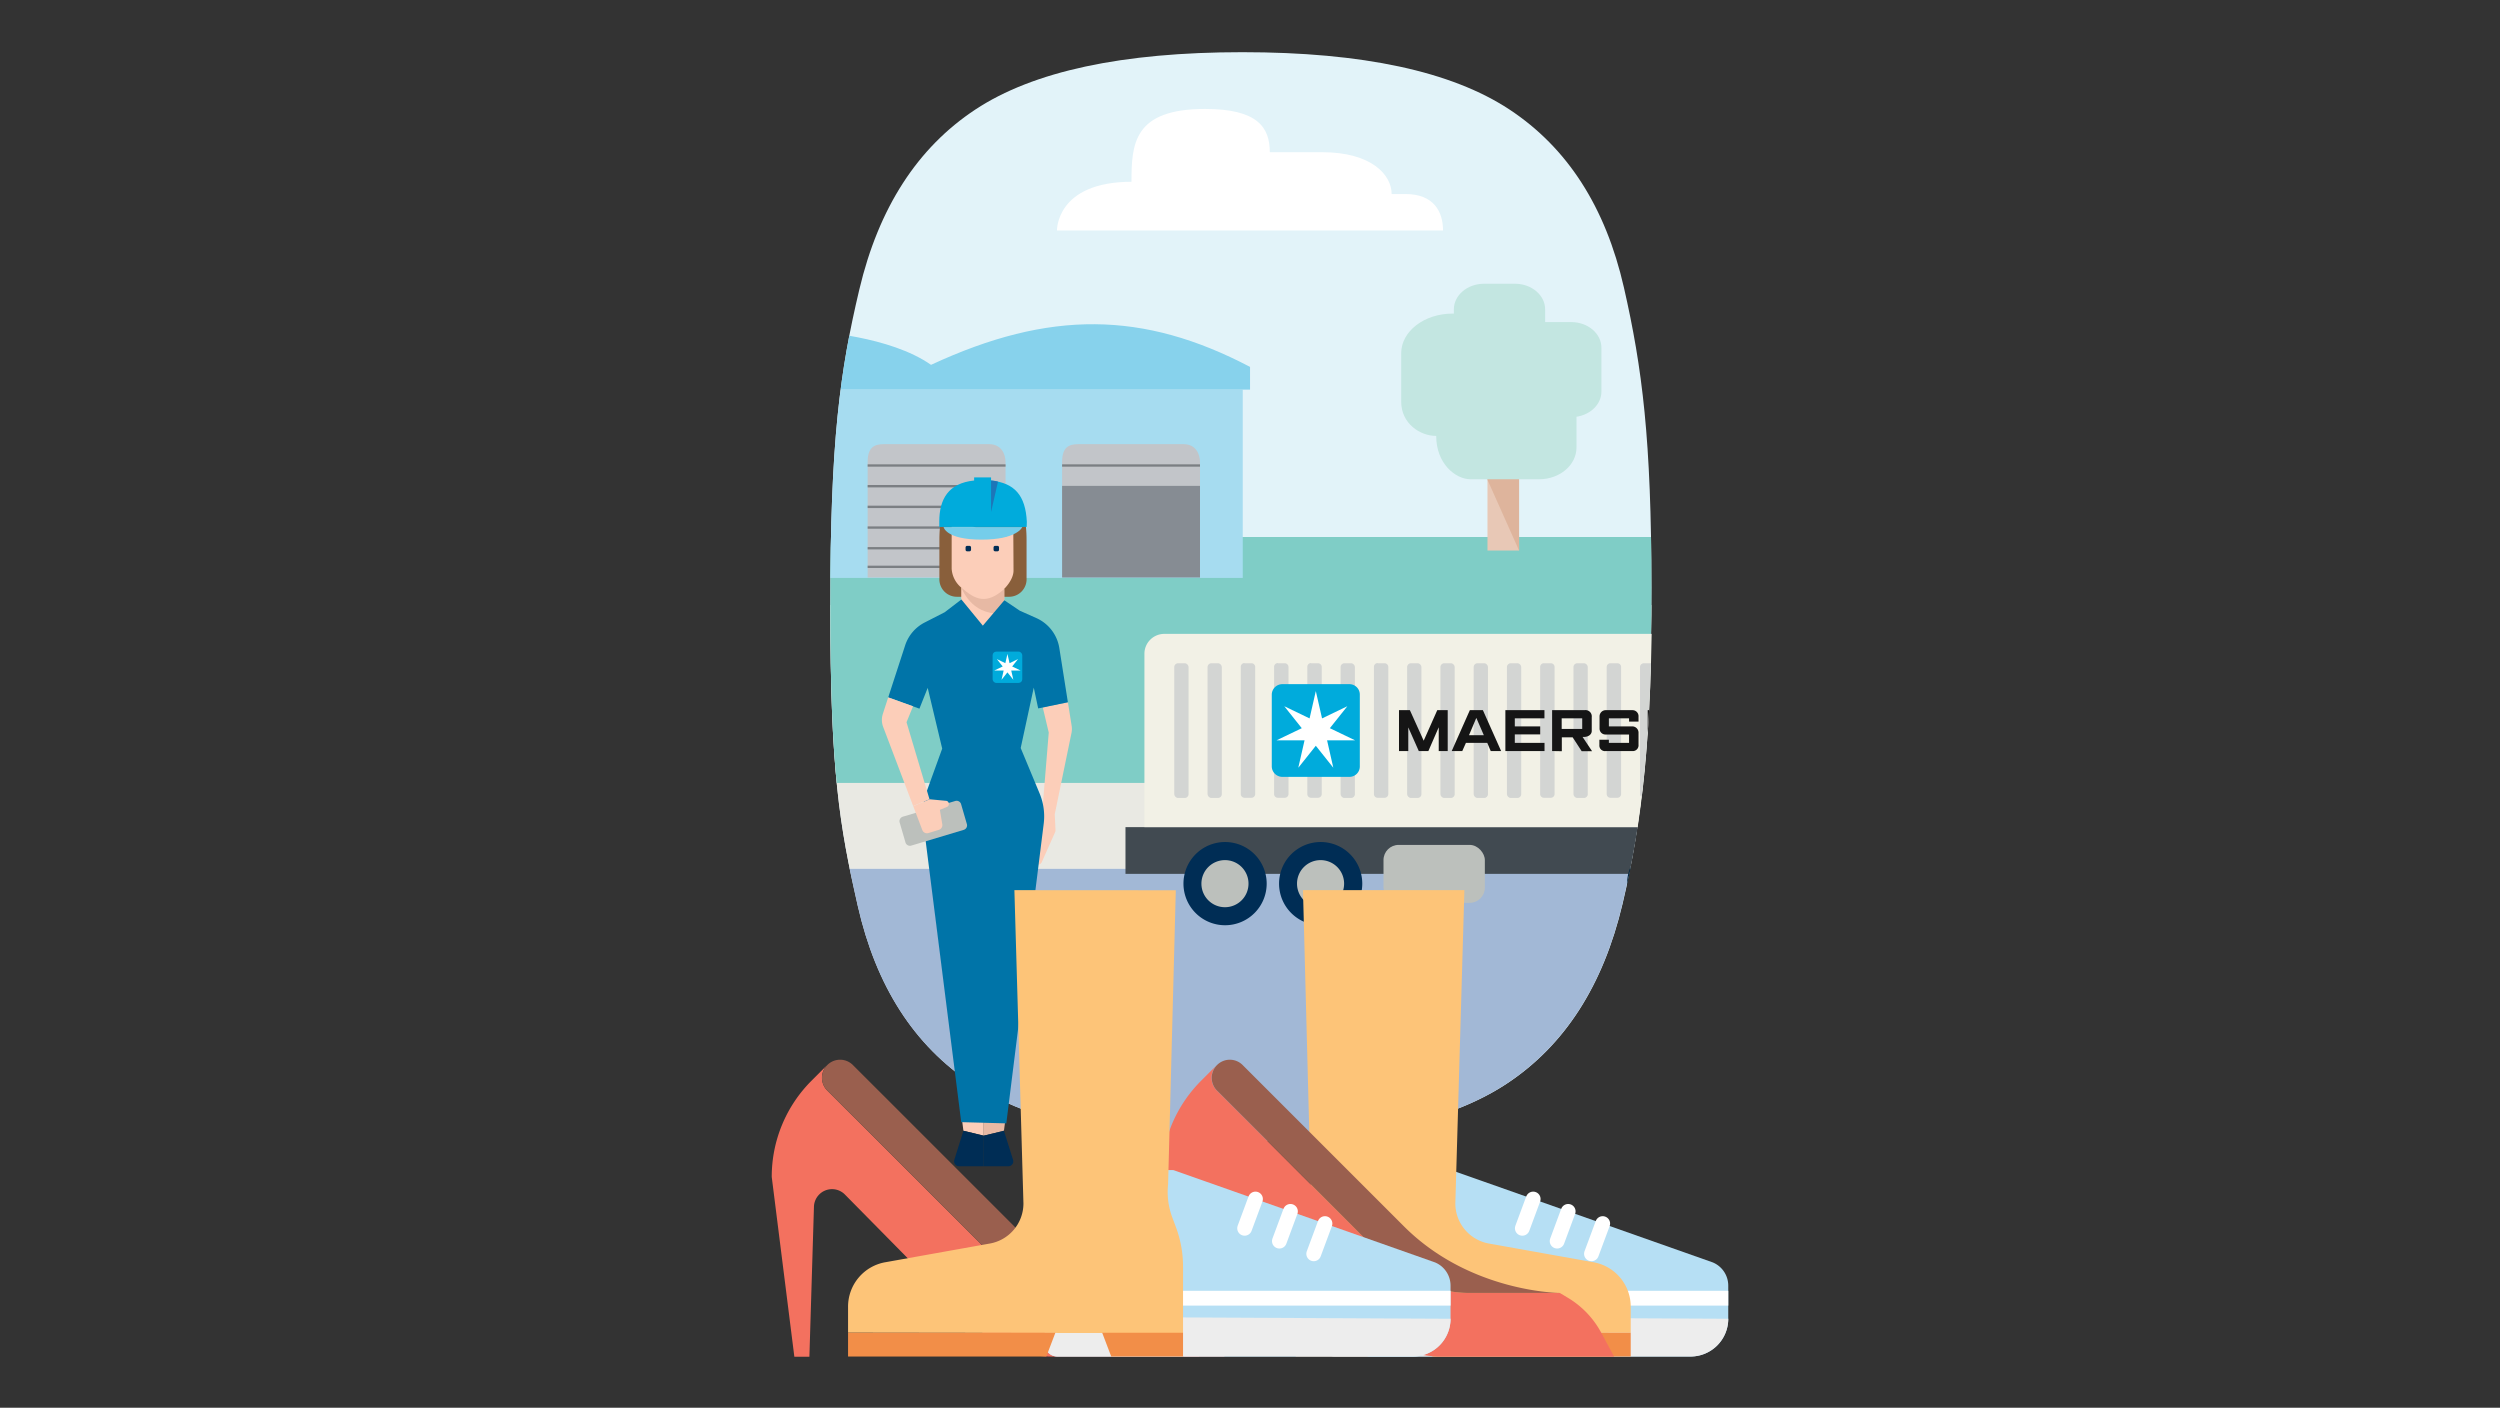 <svg id="Layer_2" data-name="Layer 2" xmlns="http://www.w3.org/2000/svg" xmlns:xlink="http://www.w3.org/1999/xlink" viewBox="0 0 721 406"><rect x="0" y="0" width="721" height="406" fill="#333333" stroke="none"/><defs><style>.cls-1,.cls-14,.cls-37,.cls-38{fill:none;}.cls-2{fill:#e2f3f9;}.cls-3{fill:#a2b8d6;}.cls-4{clip-path:url(#clip-path);}.cls-5{fill:#e9e9e3;}.cls-6{fill:#7fcdc6;}.cls-7{fill:#e8c8b6;}.cls-8{fill:#deb49c;}.cls-9{fill:#c3e6e1;}.cls-10{fill:#a6dcf0;}.cls-11{fill:#87d2ec;}.cls-12{fill:#c2c5c9;}.cls-13{fill:#868c93;}.cls-14{stroke:#7b7f83;stroke-width:0.68px;}.cls-14,.cls-38{stroke-miterlimit:10;}.cls-15{clip-path:url(#clip-path-2);}.cls-16{fill:#414a51;}.cls-17{fill:#41b0d5;}.cls-18{fill:#f2f1e6;}.cls-19{fill:#d3d5d3;}.cls-20{fill:#e1e0e0;}.cls-21{fill:#151515;}.cls-22{fill:#00abdc;}.cls-23{fill:#fff;}.cls-24{fill:#d2ebf8;}.cls-25{fill:#002d55;}.cls-26{fill:#bcc0bc;}.cls-27{fill:#02243c;}.cls-28{fill:#d0d0d0;}.cls-29{fill:#e7b9a4;}.cls-30{fill:#fcceb9;}.cls-31{fill:#895f3b;}.cls-32{fill:#0074a8;}.cls-33{fill:#75cdea;}.cls-34{fill:#1d76b8;}.cls-35{fill:#b6dff4;}.cls-36{fill:#ededed;}.cls-37,.cls-38{stroke:#fff;stroke-width:4.27px;}.cls-37{stroke-linecap:round;stroke-linejoin:round;}.cls-39{fill:#fdc478;}.cls-40{fill:#f28e48;}.cls-41{fill:#f3715f;}.cls-42{fill:#9a5f4e;}</style><clipPath id="clip-path"><path class="cls-1" d="M476.27,169.43c0-42.67-2.64-63.29-7.93-86.5s-16.29-40.31-33-51.34-42.4-16.54-77.05-16.54-60.31,5.52-77,16.54-27.88,28.34-33.46,51.9-8.37,43.53-8.37,91.24,2.64,63.3,7.93,86.5,16.29,40.31,33,51.34,42.4,16.55,77.05,16.55,60.31-5.53,77.05-16.55,27.88-28.34,33.46-51.9S476.27,212.1,476.27,169.43Z"/></clipPath><clipPath id="clip-path-2"><path class="cls-1" d="M476.44,169.17c0-42.67-2.65-63.3-7.93-86.51s-16.29-40.3-33-51.34-42.41-16.54-77.05-16.54-60.32,5.53-77.05,16.54-27.88,28.35-33.46,51.91-8.37,43.53-8.37,91.23,2.64,63.3,7.93,86.51,16.28,40.31,33,51.34,42.4,16.54,77.05,16.54,60.31-5.53,77-16.54S462.48,284,468.06,260.4,476.44,211.84,476.44,169.17Z"/></clipPath></defs><rect class="cls-1" x="0.5" y="0.5" width="720" height="405"/><path class="cls-2" d="M476.27,169.43c0-42.67-2.64-63.29-7.93-86.5s-16.29-40.31-33-51.34-42.4-16.54-77.05-16.54-60.31,5.52-77,16.54-27.88,28.34-33.46,51.9-8.37,43.53-8.37,91.24,2.64,63.3,7.93,86.5,16.29,40.31,33,51.34,42.4,16.55,77.05,16.55,60.31-5.53,77.05-16.55,27.88-28.34,33.46-51.9S476.27,212.1,476.27,169.43Z"/><path class="cls-3" d="M280.34,312.57q25.1,16.53,77.05,16.55t77.05-16.55q25.1-16.54,33.46-51.9c.8-3.38,1.54-6.79,2.22-10.27H245c.72,3.52,1.5,7.08,2.36,10.83Q255.24,296,280.34,312.57Z"/><g class="cls-4"><polygon class="cls-5" points="480.19 174.5 237.66 174.5 242.67 250.57 472.96 250.57 480.19 174.5"/><polygon class="cls-6" points="478.99 154.88 236.47 154.88 231.31 225.8 480.98 225.8 478.99 154.88"/><rect class="cls-7" x="428.99" y="126.9" width="9.11" height="31.88"/><polygon class="cls-8" points="438.1 126.9 428.99 126.9 428.99 138.37 438.1 158.78 438.1 126.9"/><path class="cls-9" d="M454.66,129.05v-8.86c4.09-.61,7.19-3.63,7.19-7.28V100.29c0-4.08-3.89-7.4-8.7-7.4h-7.53V89.23c0-4.08-3.89-7.4-8.7-7.4H428c-4.81,0-8.71,3.32-8.71,7.4v1.21h-.38c-8.18,0-14.81,5.13-14.81,11.45v13.94c0,6.32,5.43,9.89,10.1,9.89,0,8,5.57,12.5,9.93,12.5h19.73c6,0,10.8-4.11,10.8-9.17"/><polygon class="cls-10" points="234.32 166.67 358.41 166.67 358.41 112.38 235.51 112.38 234.32 166.67"/><path class="cls-11" d="M235.51,112.37h125v-6.56c-30.73-16.11-57.77-16.5-92-.59-11.93-8.36-33-9.55-33-9.55Z"/><path class="cls-12" d="M306.31,157.92V133.26c0-4.38,2-5.17,4.77-5.17h30.23c3.78,0,4.77,3.18,4.77,5.17v24.66Z"/><path class="cls-13" d="M306.31,140.12v26.45h39.77V140.12Z"/><path class="cls-12" d="M250.23,166.57V133.26c0-4.38,2-5.17,4.77-5.17h30.23c3.78,0,4.77,3.18,4.77,5.17v33.31Z"/><line class="cls-14" x1="250.23" y1="134.25" x2="290" y2="134.25"/><line class="cls-14" x1="250.23" y1="140.22" x2="290" y2="140.22"/><line class="cls-14" x1="306.31" y1="134.25" x2="346.08" y2="134.25"/><line class="cls-14" x1="250.23" y1="146.18" x2="290" y2="146.18"/><line class="cls-14" x1="250.23" y1="152.15" x2="290" y2="152.15"/><line class="cls-14" x1="250.23" y1="158.11" x2="290" y2="158.11"/><line class="cls-14" x1="250.23" y1="163.48" x2="290" y2="163.48"/></g><g class="cls-15"><rect class="cls-16" x="324.59" y="238.55" width="206.49" height="13.47"/><path class="cls-17" d="M589.48,219.56l-11.19-24.08a3.81,3.81,0,0,0-3.45-2.21h-40a3.81,3.81,0,0,0-3.8,3.81V256.5H551c.35-13.58,4.82-17.06,15.32-17.06,10.31,0,14.83,3.41,15.18,17.06H586a3.8,3.8,0,0,0,3.8-3.8V221.16A3.84,3.84,0,0,0,589.48,219.56Z"/><path class="cls-18" d="M524.08,238.55v-50a5.74,5.74,0,0,0-5.74-5.74H335.8a5.74,5.74,0,0,0-5.75,5.74v50Z"/><rect class="cls-19" x="338.66" y="191.28" width="4.12" height="38.85" rx="1.08"/><rect class="cls-19" x="348.26" y="191.28" width="4.11" height="38.85" rx="1.08"/><path class="cls-19" d="M358.93,191.28h2a1.07,1.07,0,0,1,1.07,1.07V229a1.08,1.08,0,0,1-1.08,1.08h-2a1.08,1.08,0,0,1-1.08-1.08v-36.7a1.08,1.08,0,0,1,1.08-1.08Z"/><path class="cls-19" d="M368.52,191.28h2a1.08,1.08,0,0,1,1.08,1.08V229a1.08,1.08,0,0,1-1.08,1.08h-2a1.07,1.07,0,0,1-1.07-1.07v-36.7a1.08,1.08,0,0,1,1.08-1.08Z"/><path class="cls-19" d="M378.12,191.28h2a1.07,1.07,0,0,1,1.07,1.07V229a1.08,1.08,0,0,1-1.08,1.08h-2a1.08,1.08,0,0,1-1.08-1.08v-36.7a1.08,1.08,0,0,1,1.08-1.08Z"/><rect class="cls-19" x="386.63" y="191.28" width="4.12" height="38.85" rx="1.08"/><path class="cls-19" d="M397.31,191.28h2a1.08,1.08,0,0,1,1.08,1.08V229a1.08,1.08,0,0,1-1.08,1.08h-2a1.07,1.07,0,0,1-1.07-1.07v-36.7a1.08,1.08,0,0,1,1.08-1.08Z"/><rect class="cls-19" x="405.82" y="191.28" width="4.12" height="38.85" rx="1.08"/><rect class="cls-19" x="415.42" y="191.28" width="4.11" height="38.85" rx="1.08"/><rect class="cls-19" x="425.01" y="191.28" width="4.12" height="38.85" rx="1.08"/><rect class="cls-19" x="434.6" y="191.28" width="4.12" height="38.85" rx="1.08"/><path class="cls-19" d="M445.27,191.28h2a1.07,1.07,0,0,1,1.07,1.07V229a1.08,1.08,0,0,1-1.08,1.08h-2a1.08,1.08,0,0,1-1.08-1.08V192.35a1.08,1.08,0,0,1,1.08-1.08Z"/><rect class="cls-19" x="453.79" y="191.28" width="4.12" height="38.85" rx="1.08"/><path class="cls-19" d="M464.46,191.28h2a1.07,1.07,0,0,1,1.07,1.07V229a1.08,1.08,0,0,1-1.08,1.08h-2a1.08,1.08,0,0,1-1.08-1.08V192.36a1.08,1.08,0,0,1,1.08-1.08Z"/><rect class="cls-19" x="472.98" y="191.28" width="4.12" height="38.85" rx="1.08"/><rect class="cls-20" x="482.57" y="191.28" width="4.12" height="38.85" rx="1.08"/><rect class="cls-20" x="492.16" y="191.28" width="4.12" height="38.85" rx="1.08"/><rect class="cls-20" x="501.76" y="191.28" width="4.11" height="38.85" rx="1.08"/><rect class="cls-20" x="511.35" y="191.28" width="4.12" height="38.85" rx="1.08"/><polygon class="cls-21" points="403.47 216.61 403.47 204.81 406.61 204.81 410.59 213.62 414.51 204.81 417.52 204.81 417.52 216.61 414.93 216.61 414.93 209.74 411.94 216.61 409.18 216.61 406.15 209.78 406.15 216.61 403.47 216.61"/><path class="cls-21" d="M421.72,216.61h-3.05l5.24-11.81h3.75l5.27,11.81h-3l-1-2.36h-6.16Zm6.22-4.57-2.17-5-2.11,5Z"/><polygon class="cls-21" points="434.15 216.61 434.15 204.81 445.42 204.81 445.42 207.16 436.87 207.16 436.87 209.5 444.2 209.5 444.2 211.81 436.87 211.81 436.87 214.24 445.44 214.24 445.44 216.61 434.15 216.61"/><path class="cls-21" d="M447.63,216.6V204.8h9.43a1.81,1.81,0,0,1,2,2v4c0,.91-.8,1.74-2.37,1.74h-.27l2.74,4.11h-3l-2.6-4h-3.13v4Zm2.76-6.38h5.92v-3.06h-5.92Z"/><path class="cls-21" d="M464,216.61h-.93a1.61,1.61,0,0,1-1.81-1.73v-1.54H464v.91h5.82v-2.42h-6.68a1.7,1.7,0,0,1-1.83-1.7v-3.51a1.79,1.79,0,0,1,1.85-1.81h7.64a1.74,1.74,0,0,1,1.75,1.88v1.41h-2.73v-.93H464v2.32h6.67a1.81,1.81,0,0,1,1.88,1.91v3.37a1.67,1.67,0,0,1-1.83,1.84Z"/><polygon class="cls-21" points="475.2 216.61 475.2 204.81 478 204.81 478 209.53 483.33 204.81 487.12 204.81 480.76 210.29 487.35 216.61 483.42 216.61 478 211.24 478 216.61 475.2 216.61"/><path class="cls-22" d="M392.17,221.05a3,3,0,0,1-3.05,3H369.84a3.06,3.06,0,0,1-3.06-3V200.36a3.05,3.05,0,0,1,3.06-3.05h19.28a3,3,0,0,1,3.05,3.05Z"/><polygon class="cls-23" points="383.53 210.01 388.54 203.72 388.52 203.7 381.28 207.19 379.49 199.35 379.47 199.35 377.68 207.19 370.44 203.7 370.42 203.72 375.43 210.01 368.19 213.49 368.2 213.52 376.23 213.52 374.44 221.36 374.47 221.37 379.48 215.08 384.49 221.37 384.51 221.35 382.73 213.52 390.76 213.52 390.77 213.49 383.53 210.01"/><rect class="cls-24" x="543.44" y="199.42" width="10.07" height="10.62" rx="1.21"/><path class="cls-25" d="M365.31,254.84a12,12,0,1,1-12-12,12,12,0,0,1,12,12"/><path class="cls-26" d="M360.07,254.84a6.79,6.79,0,1,1-6.79-6.78,6.78,6.78,0,0,1,6.79,6.78"/><path class="cls-25" d="M392.88,254.84a12,12,0,1,1-12-12,12,12,0,0,1,12,12"/><path class="cls-26" d="M387.64,254.84a6.79,6.79,0,1,1-6.79-6.78,6.78,6.78,0,0,1,6.79,6.78"/><path class="cls-27" d="M493.25,254.84a12,12,0,1,1-12-12,12,12,0,0,1,12,12"/><path class="cls-28" d="M488,254.84a6.79,6.79,0,1,1-6.78-6.78,6.78,6.78,0,0,1,6.78,6.78"/><path class="cls-27" d="M520.83,254.84a12,12,0,1,1-12-12,12,12,0,0,1,12,12"/><path class="cls-28" d="M515.58,254.84a6.78,6.78,0,1,1-6.78-6.78,6.77,6.77,0,0,1,6.78,6.78"/><path class="cls-27" d="M578.24,254.84a12,12,0,1,1-12-12,12,12,0,0,1,12,12"/><path class="cls-28" d="M573,254.84a6.78,6.78,0,1,1-6.78-6.78,6.77,6.77,0,0,1,6.78,6.78"/><rect class="cls-26" x="399" y="243.67" width="29.23" height="16.71" rx="4.37"/><path class="cls-24" d="M582.05,225.71H560.14a1.44,1.44,0,0,1-1.43-1.44V200.86a1.43,1.43,0,0,1,1.43-1.44h13a1.44,1.44,0,0,1,1.3.83l8.9,18.89a1.44,1.44,0,0,1,.14.62v4.51A1.44,1.44,0,0,1,582.05,225.71Z"/></g><path class="cls-23" d="M304.83,66.47H416.17c0-5.45-2.7-10.51-10.82-10.51h-4c0-5.45-5.68-12.07-20.14-12.07h-15c0-7.22-3.6-12.47-18.65-12.47-20.65,0-21.24,10.09-21.24,21C304.53,52.46,304.83,66.47,304.83,66.47Z"/><polygon class="cls-29" points="283.7 327.53 283.7 267.89 296.57 271.71 289.54 326.11 283.7 327.53"/><polygon class="cls-30" points="283.7 327.53 283.7 267.89 269.77 263.76 277.85 326.11 283.7 327.53"/><path class="cls-25" d="M289.54,326.11l2.63,8.39a1.43,1.43,0,0,1-1.36,1.86H283.7v-8.83Z"/><path class="cls-25" d="M277.85,326.11l-2.63,8.39a1.44,1.44,0,0,0,1.37,1.86h7.11v-8.83Z"/><path class="cls-30" d="M309,211.47l-4.81,23.35.22,4.53a1.45,1.45,0,0,1-.12.65l-3.81,8.57a1.42,1.42,0,0,1-1.56.83l-1.2-.22-.08-9.52,2.89-4.91,1.93-23.47L300.73,204l7.25-1.5,1.09,6.89A5.6,5.6,0,0,1,309,211.47Z"/><path class="cls-31" d="M291.06,172.11a5.05,5.05,0,0,0,5-5.34c0-3.23,0-9.17,0-11,0-10.46-3.36-13.64-12.57-13.64s-12.57,3.18-12.57,13.64v11a5.05,5.05,0,0,0,5,5.34Z"/><path class="cls-30" d="M274.46,150.68l0,13.34a7.68,7.68,0,0,0,2.76,5.43v3.46l6.18,18.73,6.21-18.5v-3.31s2.69-2.56,2.69-5.27c0-.69-.06-10.89-.06-10.89h0a7.87,7.87,0,0,1-9.32-.44c-1.59-1.28-3.85-2.55-8.51-2.55"/><path class="cls-25" d="M279.59,159h-.66a.45.45,0,0,1-.46-.46v-.66a.46.46,0,0,1,.46-.46h.66a.47.47,0,0,1,.46.46v.66a.46.46,0,0,1-.46.46"/><path class="cls-25" d="M287.65,159H287a.46.46,0,0,1-.46-.46v-.66a.47.47,0,0,1,.46-.46h.66a.46.46,0,0,1,.46.46v.66a.45.45,0,0,1-.46.46"/><path class="cls-29" d="M289.65,169.83v3.31l-1.26,3.73c-8.34.53-11.13-7.42-11.13-7.42,4,3.55,7.27,5,12.39.38"/><polygon class="cls-23" points="289.65 173.14 290.57 186.14 283.44 191.64 276.83 186.14 277.26 172.91 283.44 191.64 289.65 173.14"/><path class="cls-32" d="M299.41,204.31l8.57-1.77-2.47-15.64a11.41,11.41,0,0,0-6.63-8.65l-4.78-2.13-4.45-3-6.2,7.32-6.19-7.55-4.81,3.68-5.76,2.95a11.38,11.38,0,0,0-5.65,6.62l-4.88,15,9,3.24,2.39-6,4.18,17.52-4.63,12.79a17,17,0,0,0-.88,8l11,86.94,13,.35L301,237.62a17.19,17.19,0,0,0-1.17-8.77l-5.46-13.12,3.77-17.43Z"/><path class="cls-26" d="M277.94,239.33l-15.13,4.54a1.34,1.34,0,0,1-1.67-.91l-1.68-5.76a1.36,1.36,0,0,1,.92-1.67L275.51,231a1.35,1.35,0,0,1,1.67.92l1.67,5.75A1.35,1.35,0,0,1,277.94,239.33Z"/><path class="cls-30" d="M271.06,233.56l2.05-.85a.86.86,0,0,0,.53-.89l0-.1a.85.85,0,0,0-.77-.76l-4.78-.45-4.71,2L266,239.4a1.43,1.43,0,0,0,1.76.85l3-.92a1.42,1.42,0,0,0,1-1.58Z"/><path class="cls-30" d="M263.36,232.46l-8.65-22.8a5.7,5.7,0,0,1-.09-3.8l1.54-4.74,7.17,2.57-1.89,4.6,6.63,22.22Z"/><rect class="cls-22" x="286.27" y="187.93" width="8.55" height="9.02" rx="1.03"/><polygon class="cls-23" points="291.91 192.21 293.59 190.09 293.59 190.08 291.15 191.26 290.55 188.62 290.54 188.62 289.94 191.26 287.5 190.08 287.5 190.09 289.18 192.21 286.74 193.38 286.75 193.38 289.45 193.38 288.85 196.02 288.86 196.03 290.54 193.91 292.23 196.03 292.24 196.02 291.64 193.38 294.34 193.38 294.35 193.38 291.91 192.21"/><path class="cls-33" d="M294.83,152h-22.7s.6,3.63,10.94,3.63S294.83,152,294.83,152Z"/><path class="cls-22" d="M285.82,138.59v-.9h-4.88v.89c-7.45.76-10.05,5.41-10.05,11.85l0,1.53h25.2l.05-1.46C295.77,142.83,292.56,139.27,285.82,138.59Z"/><path class="cls-34" d="M285.82,138.59v9.1l2-8.77A7.19,7.19,0,0,0,285.82,138.59Z"/><path class="cls-35" d="M385,391.22H487.54a10.89,10.89,0,0,0,10.89-10.89v-9.55a7.25,7.25,0,0,0-4.49-6.71l-75.41-26.61L385.07,337a3.63,3.63,0,0,0-3.69,3.63v47A3.64,3.64,0,0,0,385,391.22Z"/><path class="cls-36" d="M381.38,379.76v7.83a3.64,3.64,0,0,0,3.63,3.63H487.54a10.89,10.89,0,0,0,10.89-10.89Z"/><line class="cls-37" x1="462.22" y1="352.88" x2="458.98" y2="361.6"/><line class="cls-37" x1="452.26" y1="349.36" x2="449.08" y2="357.94"/><line class="cls-37" x1="442.17" y1="345.8" x2="439.04" y2="354.24"/><line class="cls-38" x1="498.43" y1="374.4" x2="381.38" y2="374.4"/><path class="cls-39" d="M422.33,256.72l-2.61,90.35a11.75,11.75,0,0,0,9.83,11.59L459.38,364A13,13,0,0,1,470.3,376.9v7.46l-96.61.14V365.33a32.58,32.58,0,0,1,2-11.27l1.14-3.09a20.88,20.88,0,0,0,1.16-9.46l-2.21-84.79Z"/><polygon class="cls-40" points="413.13 391.22 470.3 391.22 470.3 384.36 410.51 384.36 413.13 391.22"/><polygon class="cls-40" points="373.69 391.22 394.4 391.22 397.01 384.36 373.69 384.36 373.69 391.22"/><path class="cls-41" d="M346.49,311.6l4.47-4.47v0h0a5.21,5.21,0,0,0,0,7.39l10.89,10.86L399,362.57a35.27,35.27,0,0,0,19.35,9.87,34.57,34.57,0,0,0,3.82.4c.58,0,1.16.05,1.74.05h25.94l2.41,1.44a26.08,26.08,0,0,1,9.52,10l3.73,6.91H415.78a32.67,32.67,0,0,1-23.25-9.73l-36.48-37a5.22,5.22,0,0,0-8.94,3.66l-1.31,43.11h-4.34l-6.52-51.85A39.16,39.16,0,0,1,346.49,311.6Z"/><path class="cls-42" d="M423.94,372.89A35.27,35.27,0,0,1,399,362.57L361.9,325.43,351,314.54a5.21,5.21,0,0,1,0-7.39h0a5.21,5.21,0,0,1,7.37,0l46.54,46.54c19.13,19.12,45,19.19,45,19.19H423.94Z"/><path class="cls-41" d="M234.12,311.6l4.47-4.47v0h0a5.21,5.21,0,0,0,0,7.39l10.89,10.86,37.17,37.17A35.27,35.27,0,0,0,306,372.44a34.57,34.57,0,0,0,3.82.4c.58,0,1.16.05,1.74.05h25.94l2.41,1.44a26.08,26.08,0,0,1,9.52,10l3.73,6.91H303.41a32.67,32.67,0,0,1-23.25-9.73l-36.48-37a5.22,5.22,0,0,0-8.94,3.66l-1.31,43.11h-4.34l-6.52-51.85A39.16,39.16,0,0,1,234.12,311.6Z"/><path class="cls-42" d="M311.57,372.89a35.27,35.27,0,0,1-24.91-10.32l-37.13-37.14L238.6,314.54a5.21,5.21,0,0,1,0-7.39h0a5.21,5.21,0,0,1,7.37,0l46.55,46.54c19.12,19.12,45,19.19,45,19.19H311.57Z"/><path class="cls-35" d="M304.92,391.22H407.45a10.9,10.9,0,0,0,10.89-10.89v-9.55a7.26,7.26,0,0,0-4.5-6.71l-75.41-26.61L305,337a3.63,3.63,0,0,0-3.68,3.63v47A3.63,3.63,0,0,0,304.92,391.22Z"/><path class="cls-36" d="M301.29,379.76v7.83a3.63,3.63,0,0,0,3.63,3.63H407.45a10.9,10.9,0,0,0,10.89-10.89Z"/><line class="cls-37" x1="382.12" y1="352.88" x2="378.88" y2="361.6"/><line class="cls-37" x1="372.16" y1="349.36" x2="368.98" y2="357.94"/><line class="cls-37" x1="362.08" y1="345.8" x2="358.95" y2="354.24"/><line class="cls-38" x1="418.34" y1="374.4" x2="301.29" y2="374.4"/><path class="cls-39" d="M292.55,256.72l2.61,90.35a11.75,11.75,0,0,1-9.83,11.59L255.5,364a13,13,0,0,0-10.92,12.88v7.46l96.61.14V365.33a32.58,32.58,0,0,0-2-11.27L338.05,351a20.88,20.88,0,0,1-1.17-9.46l2.22-84.79Z"/><polygon class="cls-40" points="301.76 391.22 244.58 391.22 244.58 384.36 304.37 384.36 301.76 391.22"/><polygon class="cls-40" points="341.19 391.22 320.48 391.22 317.87 384.36 341.19 384.36 341.19 391.22"/></svg>